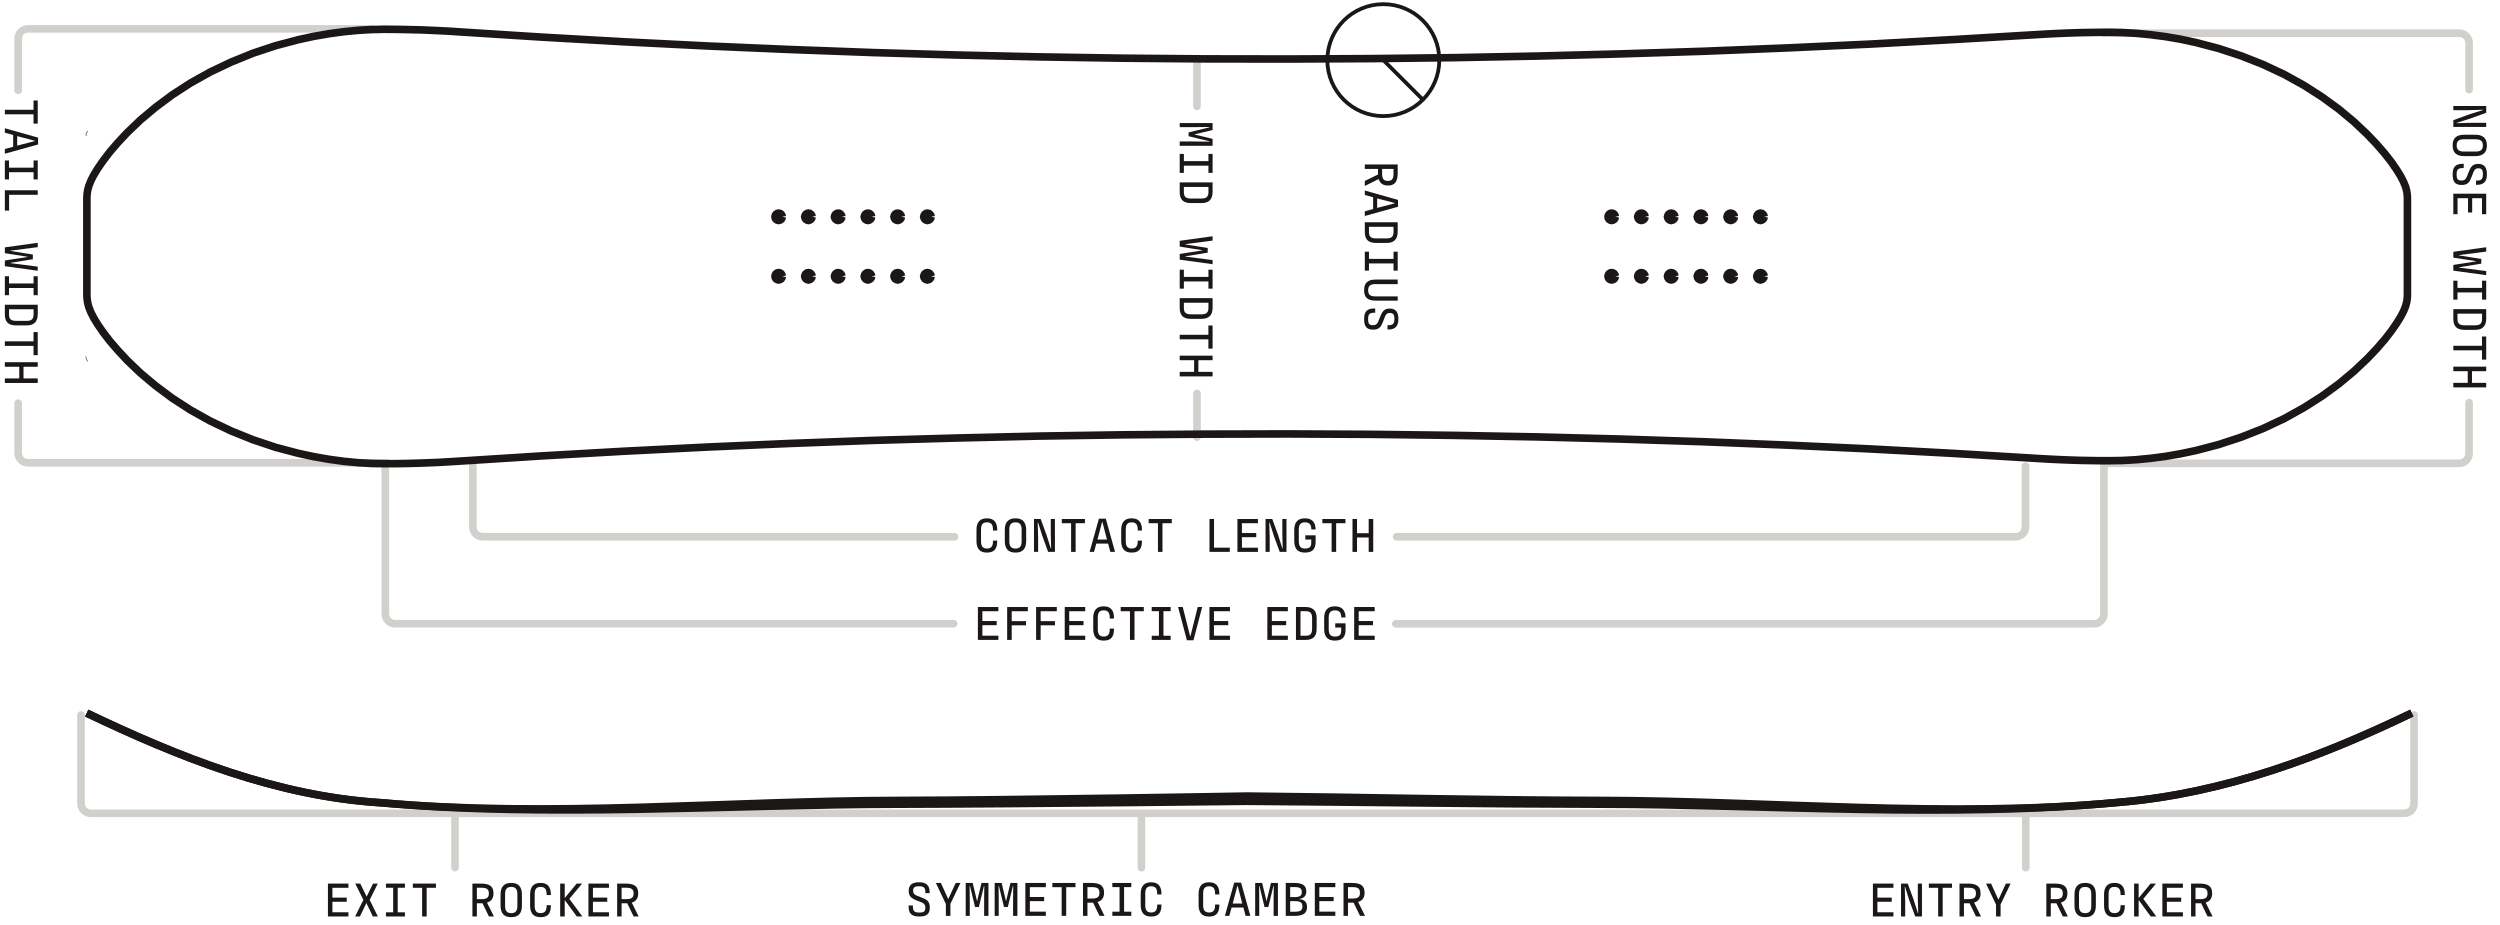 <svg viewBox="0 0 360.49 133.38" version="1.1" xmlns="http://www.w3.org/2000/svg" id="Layer_2">
  
  <g id="BOARD_DIAGRAM">
    <g>
      <g>
        <path stroke-width="1.1" stroke-miterlimit="10" stroke-linecap="round" stroke="#d2d0cc" fill="none" d="M201.389,77.401h89.26c.79,0,1.42-.64,1.42-1.42v-8.76"></path>
        <path stroke-width="1.1" stroke-miterlimit="10" stroke-linecap="round" stroke="#d2d0cc" fill="none" d="M68.189,66.411v9.57c0,.79.64,1.42,1.42,1.42h68.03"></path>
        <path stroke-width="1.1" stroke-miterlimit="10" stroke-linecap="round" stroke="#d2d0cc" fill="none" d="M356.039,12.921v-6.72c0-.79-.64-1.42-1.42-1.42h-51.23"></path>
        <path stroke-width="1.1" stroke-miterlimit="10" stroke-linecap="round" stroke="#d2d0cc" fill="none" d="M201.269,89.951h100.69c.79,0,1.42-.64,1.42-1.42v-21.72h51.23c.79,0,1.42-.64,1.42-1.42v-7.34"></path>
        <path stroke-width="1.1" stroke-miterlimit="10" stroke-linecap="round" stroke="#d2d0cc" fill="none" d="M2.619,58.131v7.18c0,.79.64,1.42,1.42,1.42h51.52v21.79c0,.79.64,1.42,1.42,1.42h80.53"></path>
        <path stroke-width="1.1" stroke-miterlimit="10" stroke-linecap="round" stroke="#d2d0cc" fill="none" d="M53.619,4.161H4.039c-.79,0-1.42.64-1.42,1.42v7.44"></path>
        <line stroke-width="1.1" stroke-miterlimit="10" stroke-linecap="round" stroke="#d2d0cc" fill="none" y2="15.341" x2="172.599" y1="8.551" x1="172.599"></line>
        <g>
          <g>
            <path fill="#1b1717" d="M143.795,78.06c0,1.158-.516,1.618-1.443,1.618h-.076c-.984,0-1.472-.558-1.472-1.66v-1.617c0-1.116.522-1.66,1.478-1.66h.057c.948,0,1.457.544,1.457,1.653v.104h-.613v-.14c0-.753-.293-1.039-.872-1.039s-.851.286-.851,1.032v1.701c0,.732.271,1.046.851,1.046s.872-.307.872-1.018v-.126h.613v.104Z"></path>
            <path fill="#1b1717" d="M144.887,78.018v-1.617c0-1.116.537-1.66,1.514-1.66h.055c.977,0,1.514.544,1.514,1.66v1.617c0,1.103-.502,1.66-1.499,1.66h-.084c-.997,0-1.499-.558-1.499-1.66ZM147.313,78.067v-1.708c0-.746-.286-1.039-.886-1.039s-.886.293-.886,1.039v1.708c0,.726.286,1.032.886,1.032s.886-.307.886-1.032Z"></path>
            <path fill="#1b1717" d="M149.096,74.839h.969l.83,2.273.628,1.974h.049l-.056-2.162v-2.085h.6v4.742h-.977l-.83-2.273-.627-1.974h-.049l.062,2.169v2.078h-.6v-4.742Z"></path>
            <path fill="#1b1717" d="M154.448,75.446h-1.339v-.607h3.333v.607h-1.339v4.135h-.655v-4.135Z"></path>
            <path fill="#1b1717" d="M159.779,78.382h-1.694l-.335,1.199h-.635l1.346-4.791h.99l1.332,4.791h-.676l-.328-1.199ZM158.246,77.803h1.373l-.655-2.531h-.049l-.669,2.531Z"></path>
            <path fill="#1b1717" d="M164.665,78.06c0,1.158-.517,1.618-1.443,1.618h-.077c-.982,0-1.471-.558-1.471-1.66v-1.617c0-1.116.523-1.66,1.479-1.66h.055c.949,0,1.458.544,1.458,1.653v.104h-.613v-.14c0-.753-.293-1.039-.872-1.039s-.851.286-.851,1.032v1.701c0,.732.272,1.046.851,1.046s.872-.307.872-1.018v-.126h.613v.104Z"></path>
            <path fill="#1b1717" d="M166.971,75.446h-1.34v-.607h3.334v.607h-1.34v4.135h-.654v-4.135Z"></path>
            <path fill="#1b1717" d="M175.059,78.968h2.273v.613h-2.929v-4.742h.655v4.129Z"></path>
            <path fill="#1b1717" d="M178.432,74.839h2.957v.607h-2.308v1.415h2.064v.6h-2.064v1.514h2.308v.606h-2.957v-4.742Z"></path>
            <path fill="#1b1717" d="M182.487,74.839h.969l.83,2.273.627,1.974h.049l-.056-2.162v-2.085h.6v4.742h-.976l-.83-2.273-.627-1.974h-.049l.063,2.169v2.078h-.6v-4.742Z"></path>
            <path fill="#1b1717" d="M186.626,78.018v-1.617c0-1.116.537-1.66,1.513-1.66h.056c.962,0,1.5.537,1.513,1.604h-.614c-.014-.746-.307-1.025-.913-1.025s-.9.286-.9,1.032v1.701c0,.732.286,1.046.893,1.046.635,0,.907-.223.907-.886v-.411h-.858v-.613h1.485v.955c0,1.116-.572,1.534-1.499,1.534h-.084c-.997,0-1.499-.558-1.499-1.66Z"></path>
            <path fill="#1b1717" d="M192.014,75.446h-1.339v-.607h3.333v.607h-1.339v4.135h-.655v-4.135Z"></path>
            <path fill="#1b1717" d="M198.015,74.839v4.742h-.656v-2.078h-1.681v2.078h-.655v-4.742h.655v2.051h1.681v-2.051h.656Z"></path>
          </g>
        </g>
        <g>
          <g>
            <path fill="#1b1717" d="M141.007,87.529h2.956v.607h-2.308v1.415h2.064v.6h-2.064v1.514h2.308v.606h-2.956v-4.742Z"></path>
            <path fill="#1b1717" d="M148.214,88.137h-2.329v1.429h2.064v.601h-2.064v2.105h-.655v-4.742h2.984v.607Z"></path>
            <path fill="#1b1717" d="M152.388,88.137h-2.329v1.429h2.063v.601h-2.063v2.105h-.655v-4.742h2.984v.607Z"></path>
            <path fill="#1b1717" d="M153.529,87.529h2.956v.607h-2.308v1.415h2.064v.6h-2.064v1.514h2.308v.606h-2.956v-4.742Z"></path>
            <path fill="#1b1717" d="M160.631,90.751c0,1.158-.516,1.618-1.443,1.618h-.076c-.983,0-1.471-.558-1.471-1.66v-1.617c0-1.116.522-1.66,1.478-1.66h.056c.949,0,1.457.544,1.457,1.653v.104h-.613v-.14c0-.753-.293-1.039-.871-1.039s-.852.286-.852,1.032v1.701c0,.732.272,1.046.852,1.046s.871-.307.871-1.018v-.126h.613v.104Z"></path>
            <path fill="#1b1717" d="M162.937,88.137h-1.34v-.607h3.334v.607h-1.34v4.135h-.654v-4.135Z"></path>
            <path fill="#1b1717" d="M167.765,88.129v3.543h1.039v.6h-2.732v-.6h1.039v-3.543h-1.039v-.6h2.732v.6h-1.039Z"></path>
            <path fill="#1b1717" d="M169.876,87.529h.669l1.067,4.212h.042l1.053-4.212h.642l-1.255,4.791h-.949l-1.269-4.791Z"></path>
            <path fill="#1b1717" d="M174.398,87.529h2.957v.607h-2.309v1.415h2.064v.6h-2.064v1.514h2.309v.606h-2.957v-4.742Z"></path>
            <path fill="#1b1717" d="M182.746,87.529h2.957v.607h-2.308v1.415h2.064v.6h-2.064v1.514h2.308v.606h-2.957v-4.742Z"></path>
            <path fill="#1b1717" d="M186.871,87.529h1.374c1.053,0,1.611.51,1.611,1.59v1.534c0,1.158-.544,1.618-1.597,1.618h-1.388v-4.742ZM188.266,91.672c.663,0,.935-.265.935-1.019v-1.534c0-.718-.279-.99-.941-.99h-.732v3.543h.739Z"></path>
            <path fill="#1b1717" d="M190.941,90.709v-1.617c0-1.116.537-1.66,1.513-1.66h.056c.962,0,1.5.537,1.513,1.604h-.613c-.014-.746-.307-1.025-.914-1.025s-.9.286-.9,1.032v1.701c0,.732.286,1.046.893,1.046.635,0,.907-.223.907-.886v-.411h-.858v-.613h1.485v.955c0,1.116-.572,1.534-1.499,1.534h-.084c-.997,0-1.499-.558-1.499-1.66Z"></path>
            <path fill="#1b1717" d="M195.268,87.529h2.957v.607h-2.308v1.415h2.064v.6h-2.064v1.514h2.308v.606h-2.957v-4.742Z"></path>
          </g>
        </g>
        <g>
          <g>
            <path fill="#1b1717" d="M174.851,17.747v1.004l-2.588.621v.028l2.588.621v1.004h-4.742v-.621h2.231l2.071.021v-.049l-3.026-.732v-.551l3.026-.732v-.049l-2.071.021h-2.231v-.586h4.742Z"></path>
            <path fill="#1b1717" d="M174.252,23.888h-3.543v1.039h-.6v-2.733h.6v1.039h3.543v-1.039h.6v2.733h-.6v-1.039Z"></path>
            <path fill="#1b1717" d="M174.851,26.298v1.374c0,1.053-.51,1.611-1.59,1.611h-1.534c-1.158,0-1.618-.544-1.618-1.597v-1.388h4.742ZM170.709,27.692c0,.663.265.935,1.019.935h1.534c.718,0,.99-.279.99-.941v-.732h-3.543v.739Z"></path>
            <path fill="#1b1717" d="M174.851,34.067v.627l-3.912.502v.049l3.207.516v.676l-3.207.516v.049l3.912.502v.593l-4.742-.655v-.823l3.257-.509v-.035l-3.257-.509v-.844l4.742-.655Z"></path>
            <path fill="#1b1717" d="M174.252,40.584h-3.543v1.039h-.6v-2.733h.6v1.039h3.543v-1.039h.6v2.733h-.6v-1.039Z"></path>
            <path fill="#1b1717" d="M174.851,42.994v1.374c0,1.053-.51,1.611-1.59,1.611h-1.534c-1.158,0-1.618-.544-1.618-1.597v-1.388h4.742ZM170.709,44.388c0,.663.265.935,1.019.935h1.534c.718,0,.99-.279.99-.941v-.732h-3.543v.739Z"></path>
            <path fill="#1b1717" d="M174.244,48.276v-1.339h.607v3.333h-.607v-1.339h-4.135v-.655h4.135Z"></path>
            <path fill="#1b1717" d="M174.851,54.277h-4.742v-.656h2.078v-1.681h-2.078v-.655h4.742v.655h-2.051v1.681h2.051v.656Z"></path>
          </g>
        </g>
        <circle stroke-width=".55" stroke-linejoin="round" stroke-linecap="round" stroke="#1b1717" fill="none" r="8.07" cy="8.671" cx="199.469"></circle>
        <line stroke-width=".55" stroke-linejoin="round" stroke-linecap="round" stroke="#1b1717" fill="none" y2="14.321" x2="205.119" y1="8.671" x1="199.469"></line>
        <g>
          <g>
            <path fill="#1b1717" d="M196.799,26.092l1.903-.928v-.809h-1.903v-.642h4.742v1.227c0,1.297-.439,1.813-1.409,1.813-.746,0-1.157-.349-1.332-.934l-2.001.997v-.725ZM199.295,24.997c0,.795.224,1.088.823,1.088.613,0,.823-.3.823-1.088v-.641h-1.646v.641Z"></path>
            <path fill="#1b1717" d="M197.998,30.14v-1.695l-1.199-.334v-.635l4.791,1.346v.99l-4.791,1.332v-.676l1.199-.328ZM198.577,28.606v1.374l2.531-.655v-.049l-2.531-.669Z"></path>
            <path fill="#1b1717" d="M201.541,32.048v1.374c0,1.053-.51,1.611-1.59,1.611h-1.534c-1.158,0-1.618-.544-1.618-1.597v-1.388h4.742ZM197.399,33.442c0,.663.265.935,1.019.935h1.534c.718,0,.99-.279.99-.941v-.732h-3.543v.739Z"></path>
            <path fill="#1b1717" d="M200.942,37.986h-3.543v1.039h-.6v-2.733h.6v1.039h3.543v-1.039h.6v2.733h-.6v-1.039Z"></path>
            <path fill="#1b1717" d="M198.34,40.312h3.201v.655h-3.243c-.718,0-1.018.279-1.018.893,0,.607.293.879,1.018.879h3.243v.613h-3.194c-1.171,0-1.646-.509-1.646-1.464v-.083c0-1.004.544-1.492,1.639-1.492Z"></path>
            <path fill="#1b1717" d="M198.158,44.479h.14v.621h-.202c-.642,0-.822.271-.822.927,0,.683.195.865.683.865.593,0,.697-.272,1.005-1.102.327-.872.627-1.297,1.429-1.297.81,0,1.249.439,1.249,1.479v.056c0,1.039-.495,1.485-1.423,1.485h-.146v-.621h.202c.586,0,.795-.251.795-.907,0-.662-.216-.857-.648-.857-.564,0-.655.362-.948,1.144-.313.844-.579,1.262-1.472,1.262s-1.297-.412-1.297-1.479v-.083c0-1.067.446-1.493,1.457-1.493Z"></path>
          </g>
        </g>
        <g>
          <g>
            <path fill="#1b1717" d="M358.501,15.289v.969l-2.273.83-1.974.627v.049l2.162-.056h2.085v.6h-4.742v-.976l2.273-.83,1.974-.627v-.049l-2.169.063h-2.078v-.6h4.742Z"></path>
            <path fill="#1b1717" d="M355.322,19.429h1.617c1.116,0,1.66.537,1.66,1.513v.056c0,.977-.544,1.513-1.66,1.513h-1.617c-1.103,0-1.66-.502-1.66-1.499v-.084c0-.997.558-1.499,1.66-1.499ZM355.273,21.855h1.708c.746,0,1.039-.286,1.039-.886s-.293-.886-1.039-.886h-1.708c-.726,0-1.032.286-1.032.886s.307.886,1.032.886Z"></path>
            <path fill="#1b1717" d="M355.118,23.617h.14v.621h-.202c-.642,0-.822.272-.822.927,0,.684.195.865.683.865.593,0,.697-.272,1.005-1.102.327-.872.627-1.297,1.429-1.297.81,0,1.249.439,1.249,1.479v.056c0,1.039-.495,1.485-1.423,1.485h-.146v-.621h.202c.586,0,.795-.251.795-.907,0-.662-.216-.857-.648-.857-.564,0-.655.362-.948,1.144-.313.844-.579,1.262-1.472,1.262s-1.297-.412-1.297-1.479v-.083c0-1.067.446-1.492,1.457-1.492Z"></path>
            <path fill="#1b1717" d="M358.501,27.93v2.957h-.607v-2.308h-1.415v2.064h-.6v-2.064h-1.514v2.308h-.606v-2.957h4.742Z"></path>
            <path fill="#1b1717" d="M358.501,35.651v.627l-3.912.502v.049l3.207.516v.676l-3.207.516v.049l3.912.502v.593l-4.742-.655v-.823l3.257-.509v-.035l-3.257-.509v-.844l4.742-.655Z"></path>
            <path fill="#1b1717" d="M357.902,42.167h-3.543v1.039h-.6v-2.733h.6v1.039h3.543v-1.039h.6v2.733h-.6v-1.039Z"></path>
            <path fill="#1b1717" d="M358.501,44.577v1.374c0,1.053-.51,1.611-1.59,1.611h-1.534c-1.158,0-1.618-.544-1.618-1.597v-1.388h4.742ZM354.359,45.972c0,.663.265.935,1.019.935h1.534c.718,0,.99-.279.99-.941v-.732h-3.543v.739Z"></path>
            <path fill="#1b1717" d="M357.894,49.86v-1.339h.607v3.333h-.607v-1.339h-4.135v-.655h4.135Z"></path>
            <path fill="#1b1717" d="M358.501,55.861h-4.742v-.656h2.078v-1.681h-2.078v-.655h4.742v.655h-2.051v1.681h2.051v.656Z"></path>
          </g>
        </g>
        <g>
          <g>
            <path fill="#1b1717" d="M4.834,15.829v-1.339h.607v3.333h-.607v-1.339H.699v-.655h4.135Z"></path>
            <path fill="#1b1717" d="M1.898,21.16v-1.695l-1.199-.334v-.635l4.791,1.346v.99l-4.791,1.332v-.676l1.199-.328ZM2.477,19.626v1.374l2.531-.655v-.049l-2.531-.669Z"></path>
            <path fill="#1b1717" d="M4.842,24.832H1.299v1.039h-.6v-2.733h.6v1.039h3.543v-1.039h.6v2.733h-.6v-1.039Z"></path>
            <path fill="#1b1717" d="M1.312,28.092v2.273h-.613v-2.929h4.742v.655H1.312Z"></path>
            <path fill="#1b1717" d="M5.441,35.011v.627l-3.912.502v.049l3.207.516v.676l-3.207.516v.049l3.912.502v.593l-4.742-.655v-.823l3.257-.509v-.035l-3.257-.509v-.844l4.742-.655Z"></path>
            <path fill="#1b1717" d="M4.842,41.528H1.299v1.039h-.6v-2.733h.6v1.039h3.543v-1.039h.6v2.733h-.6v-1.039Z"></path>
            <path fill="#1b1717" d="M5.441,43.937v1.374c0,1.053-.51,1.611-1.59,1.611h-1.534c-1.158,0-1.618-.544-1.618-1.597v-1.388h4.742ZM1.299,45.332c0,.663.265.935,1.019.935h1.534c.718,0,.99-.279.99-.941v-.732H1.299v.739Z"></path>
            <path fill="#1b1717" d="M4.834,49.22v-1.339h.607v3.333h-.607v-1.339H.699v-.655h4.135Z"></path>
            <path fill="#1b1717" d="M5.441,55.222H.699v-.656h2.078v-1.681H.699v-.655h4.742v.655h-2.051v1.681h2.051v.656Z"></path>
          </g>
        </g>
        <line stroke-width="1.1" stroke-miterlimit="10" stroke-linecap="round" stroke="#d2d0cc" fill="none" y2="63.031" x2="172.599" y1="56.731" x1="172.599"></line>
        <path stroke-width=".15" stroke-miterlimit="10" stroke="#818181" fill="none" d="M12.389,51.391v.07l.01.07v.07l.02.07.02.07.02.06.03.07.04.06.04.06.04.06.04.05M12.659,18.891l-.04.05-.04.06-.04.06-.04.06-.03.07-.02.07-.02.06v.07l-.02.07v.07l-.01.07"></path>
        <g>
          <polygon stroke-width="1.1" stroke-miterlimit="10" stroke="#1b1717" fill="none" points="56.769 66.861 58.109 66.841 59.449 66.811 60.789 66.771 62.139 66.721 63.479 66.661 64.819 66.581 66.159 66.501 78.099 65.741 90.059 65.061 102.019 64.461 113.989 63.941 125.949 63.501 137.919 63.161 149.889 62.881 161.869 62.701 173.839 62.601 185.819 62.571 197.789 62.631 209.769 62.781 221.739 63.001 233.709 63.311 245.679 63.701 257.649 64.181 269.609 64.731 281.569 65.371 293.519 66.091 294.859 66.171 296.199 66.241 297.539 66.301 298.879 66.351 300.219 66.391 301.569 66.411 302.909 66.431 304.249 66.431 306.049 66.401 308.009 66.291 310.089 66.091 312.239 65.811 314.419 65.431 316.609 64.971 319.929 64.101 323.189 63.031 326.349 61.781 329.369 60.361 332.229 58.771 334.849 57.101 337.259 55.341 339.419 53.541 341.319 51.751 342.699 50.301 343.869 48.951 344.839 47.701 345.589 46.611 346.169 45.681 346.579 44.891 346.889 44.121 347.049 43.491 347.119 42.971 347.139 42.511 347.139 42.151 347.139 41.931 347.139 29.161 347.139 28.941 347.139 28.571 347.119 28.131 347.049 27.601 346.889 26.971 346.579 26.211 346.169 25.411 345.589 24.471 344.839 23.381 343.869 22.141 342.699 20.791 341.319 19.341 339.419 17.551 337.259 15.751 334.849 13.991 332.229 12.311 329.369 10.731 326.349 9.311 323.189 8.061 319.929 6.991 316.609 6.121 314.419 5.651 312.239 5.281 310.089 5.001 308.009 4.801 306.049 4.691 304.249 4.651 302.909 4.661 301.569 4.681 300.219 4.701 298.879 4.741 297.539 4.791 296.199 4.851 294.859 4.921 293.519 5.001 281.569 5.711 269.609 6.361 257.649 6.911 245.679 7.391 233.709 7.771 221.739 8.081 209.769 8.311 197.789 8.451 185.819 8.511 173.839 8.491 161.869 8.391 149.889 8.201 137.919 7.931 125.949 7.581 113.989 7.141 102.019 6.631 90.059 6.031 78.099 5.351 66.159 4.591 64.819 4.501 63.479 4.431 62.139 4.371 60.789 4.311 59.449 4.281 58.109 4.251 56.769 4.231 55.429 4.221 53.619 4.261 51.659 4.371 49.579 4.571 47.439 4.861 45.259 5.241 43.069 5.711 39.739 6.591 36.479 7.671 33.329 8.951 30.299 10.391 27.439 11.991 24.819 13.691 22.419 15.481 20.249 17.301 18.359 19.111 16.979 20.581 15.799 21.961 14.839 23.221 14.079 24.321 13.499 25.281 13.099 26.071 12.789 26.861 12.629 27.481 12.559 28.021 12.529 28.481 12.529 28.851 12.529 29.071 12.529 42.021 12.529 42.241 12.529 42.611 12.559 43.071 12.629 43.601 12.789 44.241 13.099 45.021 13.499 45.811 14.079 46.771 14.839 47.871 15.799 49.131 16.979 50.501 18.359 51.981 20.249 53.791 22.419 55.611 24.819 57.401 27.439 59.101 30.299 60.701 33.329 62.141 36.479 63.411 39.739 64.501 43.069 65.381 45.259 65.851 47.439 66.231 49.579 66.521 51.659 66.721 53.619 66.831 55.429 66.861 56.769 66.861"></polygon>
          <path stroke-width="1.1" stroke-miterlimit="10" stroke="#1b1717" fill="none" d="M112.799,31.261l-.04-.2-.11-.17-.17-.12-.21-.04-.2.04-.17.12-.11.17-.04.2.04.2.11.17.17.11.2.05.21-.05.17-.11.11-.17.04-.2M254.379,31.261l-.04-.2-.12-.17-.17-.12-.2-.04-.2.04-.17.12-.11.17-.05.2.05.2.11.17.17.11.2.05.2-.05.17-.11.12-.17.04-.2M250.089,31.261l-.04-.2-.12-.17-.17-.12-.2-.04-.2.04-.17.12-.11.17-.05.2.05.2.11.17.17.11.2.05.2-.05.17-.11.12-.17.04-.2M245.799,31.261l-.04-.2-.12-.17-.17-.12-.2-.04-.2.04-.17.12-.11.17-.05.2.05.2.11.17.17.11.2.05.2-.05.17-.11.12-.17.04-.2M117.099,31.261l-.04-.2-.12-.17-.17-.12-.2-.04-.2.04-.17.12-.11.17-.05.2.05.2.11.17.17.11.2.05.2-.05.17-.11.12-.17.04-.2M121.389,31.261l-.04-.2-.12-.17-.17-.12-.2-.04-.2.04-.17.12-.11.17-.05.2.05.2.11.17.17.11.2.05.2-.05.17-.11.12-.17.04-.2M125.679,31.261l-.04-.2-.12-.17-.17-.12-.2-.04-.2.04-.17.12-.11.17-.05.2.05.2.11.17.17.11.2.05.2-.05.17-.11.12-.17.04-.2M129.969,31.261l-.04-.2-.12-.17-.17-.12-.2-.04-.2.04-.17.12-.11.17-.05.2.05.2.11.17.17.11.2.05.2-.05.17-.11.12-.17.04-.2M241.509,31.261l-.04-.2-.12-.17-.17-.12-.2-.04-.2.04-.17.12-.11.17-.05.2.05.2.11.17.17.11.2.05.2-.05.17-.11.12-.17.04-.2M237.209,31.261l-.04-.2-.12-.17-.17-.12-.2-.04-.2.04-.17.12-.11.17-.05.2.05.2.11.17.17.11.2.05.2-.05.17-.11.12-.17.04-.2M232.919,31.261l-.04-.2-.11-.17-.17-.12-.21-.04-.2.04-.17.12-.11.17-.04.2.04.2.11.17.17.11.2.05.21-.05.17-.11.11-.17.04-.2M134.259,31.261l-.04-.2-.12-.17-.17-.12-.2-.04-.2.04-.17.12-.11.17-.05.2.05.2.11.17.17.11.2.05.2-.05.17-.11.12-.17.04-.2M112.799,39.841l-.04.2-.11.17-.17.11-.21.05-.2-.05-.17-.11-.11-.17-.04-.2.04-.2.11-.17.17-.12.2-.04.21.04.17.12.11.17.04.2M254.379,39.841l-.04.2-.12.17-.17.11-.2.05-.2-.05-.17-.11-.11-.17-.05-.2.05-.2.11-.17.17-.12.2-.04.2.04.17.12.12.17.04.2M250.089,39.841l-.04.2-.12.17-.17.11-.2.05-.2-.05-.17-.11-.11-.17-.05-.2.05-.2.11-.17.17-.12.2-.04.2.04.17.12.12.17.04.2M245.799,39.841l-.04.2-.12.17-.17.11-.2.05-.2-.05-.17-.11-.11-.17-.05-.2.05-.2.11-.17.17-.12.2-.04.2.04.17.12.12.17.04.2M117.099,39.841l-.04.2-.12.17-.17.11-.2.05-.2-.05-.17-.11-.11-.17-.05-.2.05-.2.11-.17.17-.12.2-.04.2.04.17.12.12.17.04.2M121.389,39.841l-.04.2-.12.17-.17.11-.2.05-.2-.05-.17-.11-.11-.17-.05-.2.05-.2.11-.17.17-.12.2-.04.2.04.17.12.12.17.04.2M125.679,39.841l-.04.2-.12.17-.17.11-.2.05-.2-.05-.17-.11-.11-.17-.05-.2.05-.2.11-.17.17-.12.2-.04.2.04.17.12.12.17.04.2M129.969,39.841l-.04.2-.12.17-.17.11-.2.05-.2-.05-.17-.11-.11-.17-.05-.2.05-.2.11-.17.17-.12.2-.04.2.04.17.12.12.17.04.2M241.509,39.841l-.04.2-.12.17-.17.11-.2.05-.2-.05-.17-.11-.11-.17-.05-.2.05-.2.11-.17.17-.12.2-.04.2.04.17.12.12.17.04.2M237.209,39.841l-.04.2-.12.17-.17.11-.2.05-.2-.05-.17-.11-.11-.17-.05-.2.05-.2.11-.17.17-.12.2-.04.2.04.17.12.12.17.04.2M232.919,39.841l-.04.2-.11.17-.17.11-.21.05-.2-.05-.17-.11-.11-.17-.04-.2.04-.2.11-.17.17-.12.2-.04.21.04.17.12.11.17.04.2M134.259,39.841l-.04.2-.12.17-.17.11-.2.05-.2-.05-.17-.11-.11-.17-.05-.2.05-.2.11-.17.17-.12.2-.04.2.04.17.12.12.17.04.2"></path>
        </g>
      </g>
      <g>
        <path stroke-width="1.1" stroke-miterlimit="10" stroke-linecap="round" stroke="#d2d0cc" fill="none" d="M11.679,103.101v12.76c0,.79.64,1.42,1.42,1.42h333.58c.79,0,1.42-.64,1.42-1.42v-12.76"></path>
        <g>
          <line stroke-width="1.1" stroke-miterlimit="10" stroke-linecap="round" stroke="#d2d0cc" fill="none" y2="117.421" x2="292.109" y1="125.111" x1="292.109"></line>
          <line stroke-width="1.1" stroke-miterlimit="10" stroke-linecap="round" stroke="#d2d0cc" fill="none" y2="117.371" x2="164.589" y1="125.111" x1="164.589"></line>
          <line stroke-width="1.1" stroke-miterlimit="10" stroke-linecap="round" stroke="#d2d0cc" fill="none" y2="117.421" x2="65.609" y1="125.111" x1="65.609"></line>
          <g>
            <g>
              <path fill="#1b1717" d="M131.016,130.702v-.14h.621v.202c0,.642.271.822.927.822.684,0,.865-.195.865-.683,0-.593-.271-.697-1.102-1.005-.872-.327-1.297-.627-1.297-1.429,0-.81.439-1.249,1.479-1.249h.055c1.039,0,1.486.495,1.486,1.423v.146h-.621v-.202c0-.586-.251-.795-.906-.795-.662,0-.857.216-.857.648,0,.564.361.655,1.143.948.844.313,1.263.579,1.263,1.472s-.411,1.297-1.479,1.297h-.083c-1.067,0-1.493-.446-1.493-1.457Z"></path>
              <path fill="#1b1717" d="M137.045,130.325v1.736h-.654v-1.701l-1.443-3.041h.725l1.039,2.287h.042l1.053-2.287h.684l-1.444,3.006Z"></path>
              <path fill="#1b1717" d="M139.254,127.319h1.004l.621,2.588h.027l.621-2.588h1.004v4.742h-.621v-2.231l.021-2.071h-.049l-.732,3.026h-.551l-.732-3.026h-.049l.021,2.071v2.231h-.586v-4.742Z"></path>
              <path fill="#1b1717" d="M143.428,127.319h1.004l.621,2.588h.027l.621-2.588h1.004v4.742h-.621v-2.231l.021-2.071h-.049l-.732,3.026h-.551l-.732-3.026h-.049l.021,2.071v2.231h-.586v-4.742Z"></path>
              <path fill="#1b1717" d="M147.851,127.319h2.957v.607h-2.309v1.415h2.064v.6h-2.064v1.514h2.309v.606h-2.957v-4.742Z"></path>
              <path fill="#1b1717" d="M153.086,127.927h-1.338v-.607h3.332v.607h-1.338v4.135h-.656v-4.135Z"></path>
              <path fill="#1b1717" d="M158.543,132.061l-.928-1.903h-.809v1.903h-.641v-4.742h1.227c1.297,0,1.812.439,1.812,1.409,0,.746-.348,1.157-.934,1.332l.997,2.001h-.726ZM157.448,129.565c.796,0,1.088-.224,1.088-.823,0-.613-.3-.823-1.088-.823h-.642v1.646h.642Z"></path>
              <path fill="#1b1717" d="M162.09,127.919v3.543h1.039v.6h-2.734v-.6h1.039v-3.543h-1.039v-.6h2.734v.6h-1.039Z"></path>
              <path fill="#1b1717" d="M167.476,130.541c0,1.158-.516,1.618-1.443,1.618h-.076c-.984,0-1.472-.558-1.472-1.66v-1.617c0-1.116.522-1.66,1.478-1.66h.057c.948,0,1.457.544,1.457,1.653v.104h-.613v-.14c0-.753-.293-1.039-.872-1.039s-.851.286-.851,1.032v1.701c0,.732.271,1.046.851,1.046s.872-.307.872-1.018v-.126h.613v.104Z"></path>
              <path fill="#1b1717" d="M175.824,130.541c0,1.158-.516,1.618-1.443,1.618h-.076c-.983,0-1.471-.558-1.471-1.66v-1.617c0-1.116.522-1.66,1.478-1.66h.056c.949,0,1.457.544,1.457,1.653v.104h-.613v-.14c0-.753-.293-1.039-.871-1.039s-.852.286-.852,1.032v1.701c0,.732.272,1.046.852,1.046s.871-.307.871-1.018v-.126h.613v.104Z"></path>
              <path fill="#1b1717" d="M179.287,130.862h-1.695l-.335,1.199h-.635l1.346-4.791h.991l1.332,4.791h-.676l-.328-1.199ZM177.754,130.283h1.373l-.655-2.531h-.049l-.669,2.531Z"></path>
              <path fill="#1b1717" d="M180.993,127.319h1.004l.621,2.588h.028l.621-2.588h1.004v4.742h-.621v-2.231l.021-2.071h-.049l-.732,3.026h-.551l-.732-3.026h-.049l.021,2.071v2.231h-.586v-4.742Z"></path>
              <path fill="#1b1717" d="M185.397,127.319h1.262c1.207,0,1.702.397,1.702,1.221,0,.677-.384,1.004-1.004,1.074v.041c.781.057,1.109.446,1.109,1.137,0,.886-.537,1.27-1.75,1.27h-1.318v-4.742ZM186.652,129.355c.781,0,1.06-.181,1.06-.718,0-.544-.279-.726-1.06-.726h-.614v1.443h.614ZM186.68,131.469c.83,0,1.123-.188,1.123-.767,0-.572-.293-.761-1.123-.761h-.642v1.527h.642Z"></path>
              <path fill="#1b1717" d="M189.592,127.319h2.957v.607h-2.308v1.415h2.064v.6h-2.064v1.514h2.308v.606h-2.957v-4.742Z"></path>
              <path fill="#1b1717" d="M196.109,132.061l-.928-1.903h-.809v1.903h-.642v-4.742h1.227c1.297,0,1.813.439,1.813,1.409,0,.746-.349,1.157-.934,1.332l.997,2.001h-.725ZM195.014,129.565c.795,0,1.088-.224,1.088-.823,0-.613-.3-.823-1.088-.823h-.641v1.646h.641Z"></path>
            </g>
          </g>
          <g>
            <g>
              <path fill="#1b1717" d="M47.286,127.409h2.956v.607h-2.308v1.415h2.064v.6h-2.064v1.514h2.308v.606h-2.956v-4.742Z"></path>
              <path fill="#1b1717" d="M53.762,132.151l-.928-1.938-.935,1.938h-.69l1.186-2.398-1.172-2.344h.726l.921,1.876.92-1.876h.684l-1.164,2.357,1.178,2.385h-.725Z"></path>
              <path fill="#1b1717" d="M57.349,128.009v3.543h1.039v.6h-2.733v-.6h1.039v-3.543h-1.039v-.6h2.733v.6h-1.039Z"></path>
              <path fill="#1b1717" d="M60.868,128.017h-1.339v-.607h3.333v.607h-1.339v4.135h-.655v-4.135Z"></path>
              <path fill="#1b1717" d="M70.5,132.151l-.928-1.903h-.809v1.903h-.643v-4.742h1.228c1.298,0,1.813.439,1.813,1.409,0,.746-.35,1.157-.935,1.332l.997,2.001h-.725ZM69.404,129.655c.795,0,1.088-.224,1.088-.823,0-.613-.3-.823-1.088-.823h-.641v1.646h.641Z"></path>
              <path fill="#1b1717" d="M72.177,130.589v-1.617c0-1.116.537-1.66,1.513-1.66h.057c.977,0,1.513.544,1.513,1.66v1.617c0,1.103-.502,1.66-1.499,1.66h-.084c-.997,0-1.499-.558-1.499-1.66ZM74.603,130.638v-1.708c0-.746-.286-1.039-.886-1.039s-.886.293-.886,1.039v1.708c0,.726.286,1.032.886,1.032s.886-.307.886-1.032Z"></path>
              <path fill="#1b1717" d="M79.432,130.631c0,1.158-.517,1.618-1.443,1.618h-.077c-.982,0-1.471-.558-1.471-1.66v-1.617c0-1.116.523-1.66,1.479-1.66h.055c.949,0,1.458.544,1.458,1.653v.104h-.613v-.14c0-.753-.293-1.039-.872-1.039s-.851.286-.851,1.032v1.701c0,.732.272,1.046.851,1.046s.872-.307.872-1.018v-.126h.613v.104Z"></path>
              <path fill="#1b1717" d="M83.976,132.151h-.809l-1.695-2.322h-.042v2.322h-.655v-4.742h.655v2.036h.042l1.681-2.036h.78l-1.833,2.204,1.876,2.538Z"></path>
              <path fill="#1b1717" d="M84.851,127.409h2.957v.607h-2.309v1.415h2.064v.6h-2.064v1.514h2.309v.606h-2.957v-4.742Z"></path>
              <path fill="#1b1717" d="M91.369,132.151l-.928-1.903h-.809v1.903h-.642v-4.742h1.228c1.297,0,1.812.439,1.812,1.409,0,.746-.349,1.157-.934,1.332l.996,2.001h-.725ZM90.273,129.655c.796,0,1.088-.224,1.088-.823,0-.613-.299-.823-1.088-.823h-.641v1.646h.641Z"></path>
            </g>
          </g>
          <g>
            <g>
              <path fill="#1b1717" d="M270.066,127.409h2.957v.607h-2.308v1.415h2.064v.6h-2.064v1.514h2.308v.606h-2.957v-4.742Z"></path>
              <path fill="#1b1717" d="M274.121,127.409h.969l.83,2.273.627,1.974h.049l-.056-2.162v-2.085h.6v4.742h-.976l-.83-2.273-.627-1.974h-.049l.063,2.169v2.078h-.6v-4.742Z"></path>
              <path fill="#1b1717" d="M279.474,128.017h-1.339v-.607h3.333v.607h-1.339v4.135h-.655v-4.135Z"></path>
              <path fill="#1b1717" d="M284.931,132.151l-.928-1.903h-.809v1.903h-.642v-4.742h1.227c1.297,0,1.813.439,1.813,1.409,0,.746-.349,1.157-.934,1.332l.997,2.001h-.725ZM283.836,129.655c.795,0,1.088-.224,1.088-.823,0-.613-.3-.823-1.088-.823h-.641v1.646h.641Z"></path>
              <path fill="#1b1717" d="M288.477,130.415v1.736h-.655v-1.701l-1.443-3.041h.725l1.039,2.287h.042l1.053-2.287h.684l-1.444,3.006Z"></path>
              <path fill="#1b1717" d="M297.453,132.151l-.928-1.903h-.809v1.903h-.642v-4.742h1.227c1.297,0,1.813.439,1.813,1.409,0,.746-.349,1.157-.934,1.332l.997,2.001h-.725ZM296.358,129.655c.795,0,1.088-.224,1.088-.823,0-.613-.3-.823-1.088-.823h-.641v1.646h.641Z"></path>
              <path fill="#1b1717" d="M299.131,130.589v-1.617c0-1.116.537-1.66,1.513-1.66h.056c.977,0,1.513.544,1.513,1.66v1.617c0,1.103-.502,1.66-1.499,1.66h-.084c-.997,0-1.499-.558-1.499-1.66ZM301.557,130.638v-1.708c0-.746-.286-1.039-.886-1.039s-.886.293-.886,1.039v1.708c0,.726.286,1.032.886,1.032s.886-.307.886-1.032Z"></path>
              <path fill="#1b1717" d="M306.387,130.631c0,1.158-.516,1.618-1.443,1.618h-.077c-.983,0-1.471-.558-1.471-1.66v-1.617c0-1.116.523-1.66,1.478-1.66h.056c.949,0,1.458.544,1.458,1.653v.104h-.613v-.14c0-.753-.293-1.039-.872-1.039s-.851.286-.851,1.032v1.701c0,.732.272,1.046.851,1.046s.872-.307.872-1.018v-.126h.613v.104Z"></path>
              <path fill="#1b1717" d="M310.93,132.151h-.809l-1.695-2.322h-.042v2.322h-.656v-4.742h.656v2.036h.042l1.681-2.036h.781l-1.834,2.204,1.876,2.538Z"></path>
              <path fill="#1b1717" d="M311.806,127.409h2.957v.607h-2.308v1.415h2.064v.6h-2.064v1.514h2.308v.606h-2.957v-4.742Z"></path>
              <path fill="#1b1717" d="M318.323,132.151l-.928-1.903h-.809v1.903h-.642v-4.742h1.227c1.297,0,1.813.439,1.813,1.409,0,.746-.349,1.157-.934,1.332l.997,2.001h-.725ZM317.228,129.655c.795,0,1.088-.224,1.088-.823,0-.613-.3-.823-1.088-.823h-.641v1.646h.641Z"></path>
            </g>
          </g>
          <path stroke-width="1.1" stroke-miterlimit="10" stroke="#1b1717" fill="none" d="M347.769,102.821c-12.95,6.24-26.96,11.59-42.21,12.87-24.44,2.31-50.55.31-74.78.27-17.01-.03-33.98-.3-50.94-.42,0,0-33.53.39-50.34.42-24.23.04-50.4,1.96-74.52-.2-15.17-.95-29.2-6.59-42.48-12.93"></path>
          <path stroke-width="1.1" stroke-miterlimit="10" stroke="#1b1717" fill="none" d="M12.509,102.821c13.28,6.34,27.3,11.99,42.48,12.93,24.12,2.17,50.28-.29,74.52-.33,16.81-.03,50.34-.63,50.34-.63,16.96.16,33.93.6,50.94.63,24.23.04,50.34,2.58,74.78.27,15.25-1.28,29.26-6.63,42.21-12.87"></path>
        </g>
      </g>
    </g>
  </g>
</svg>